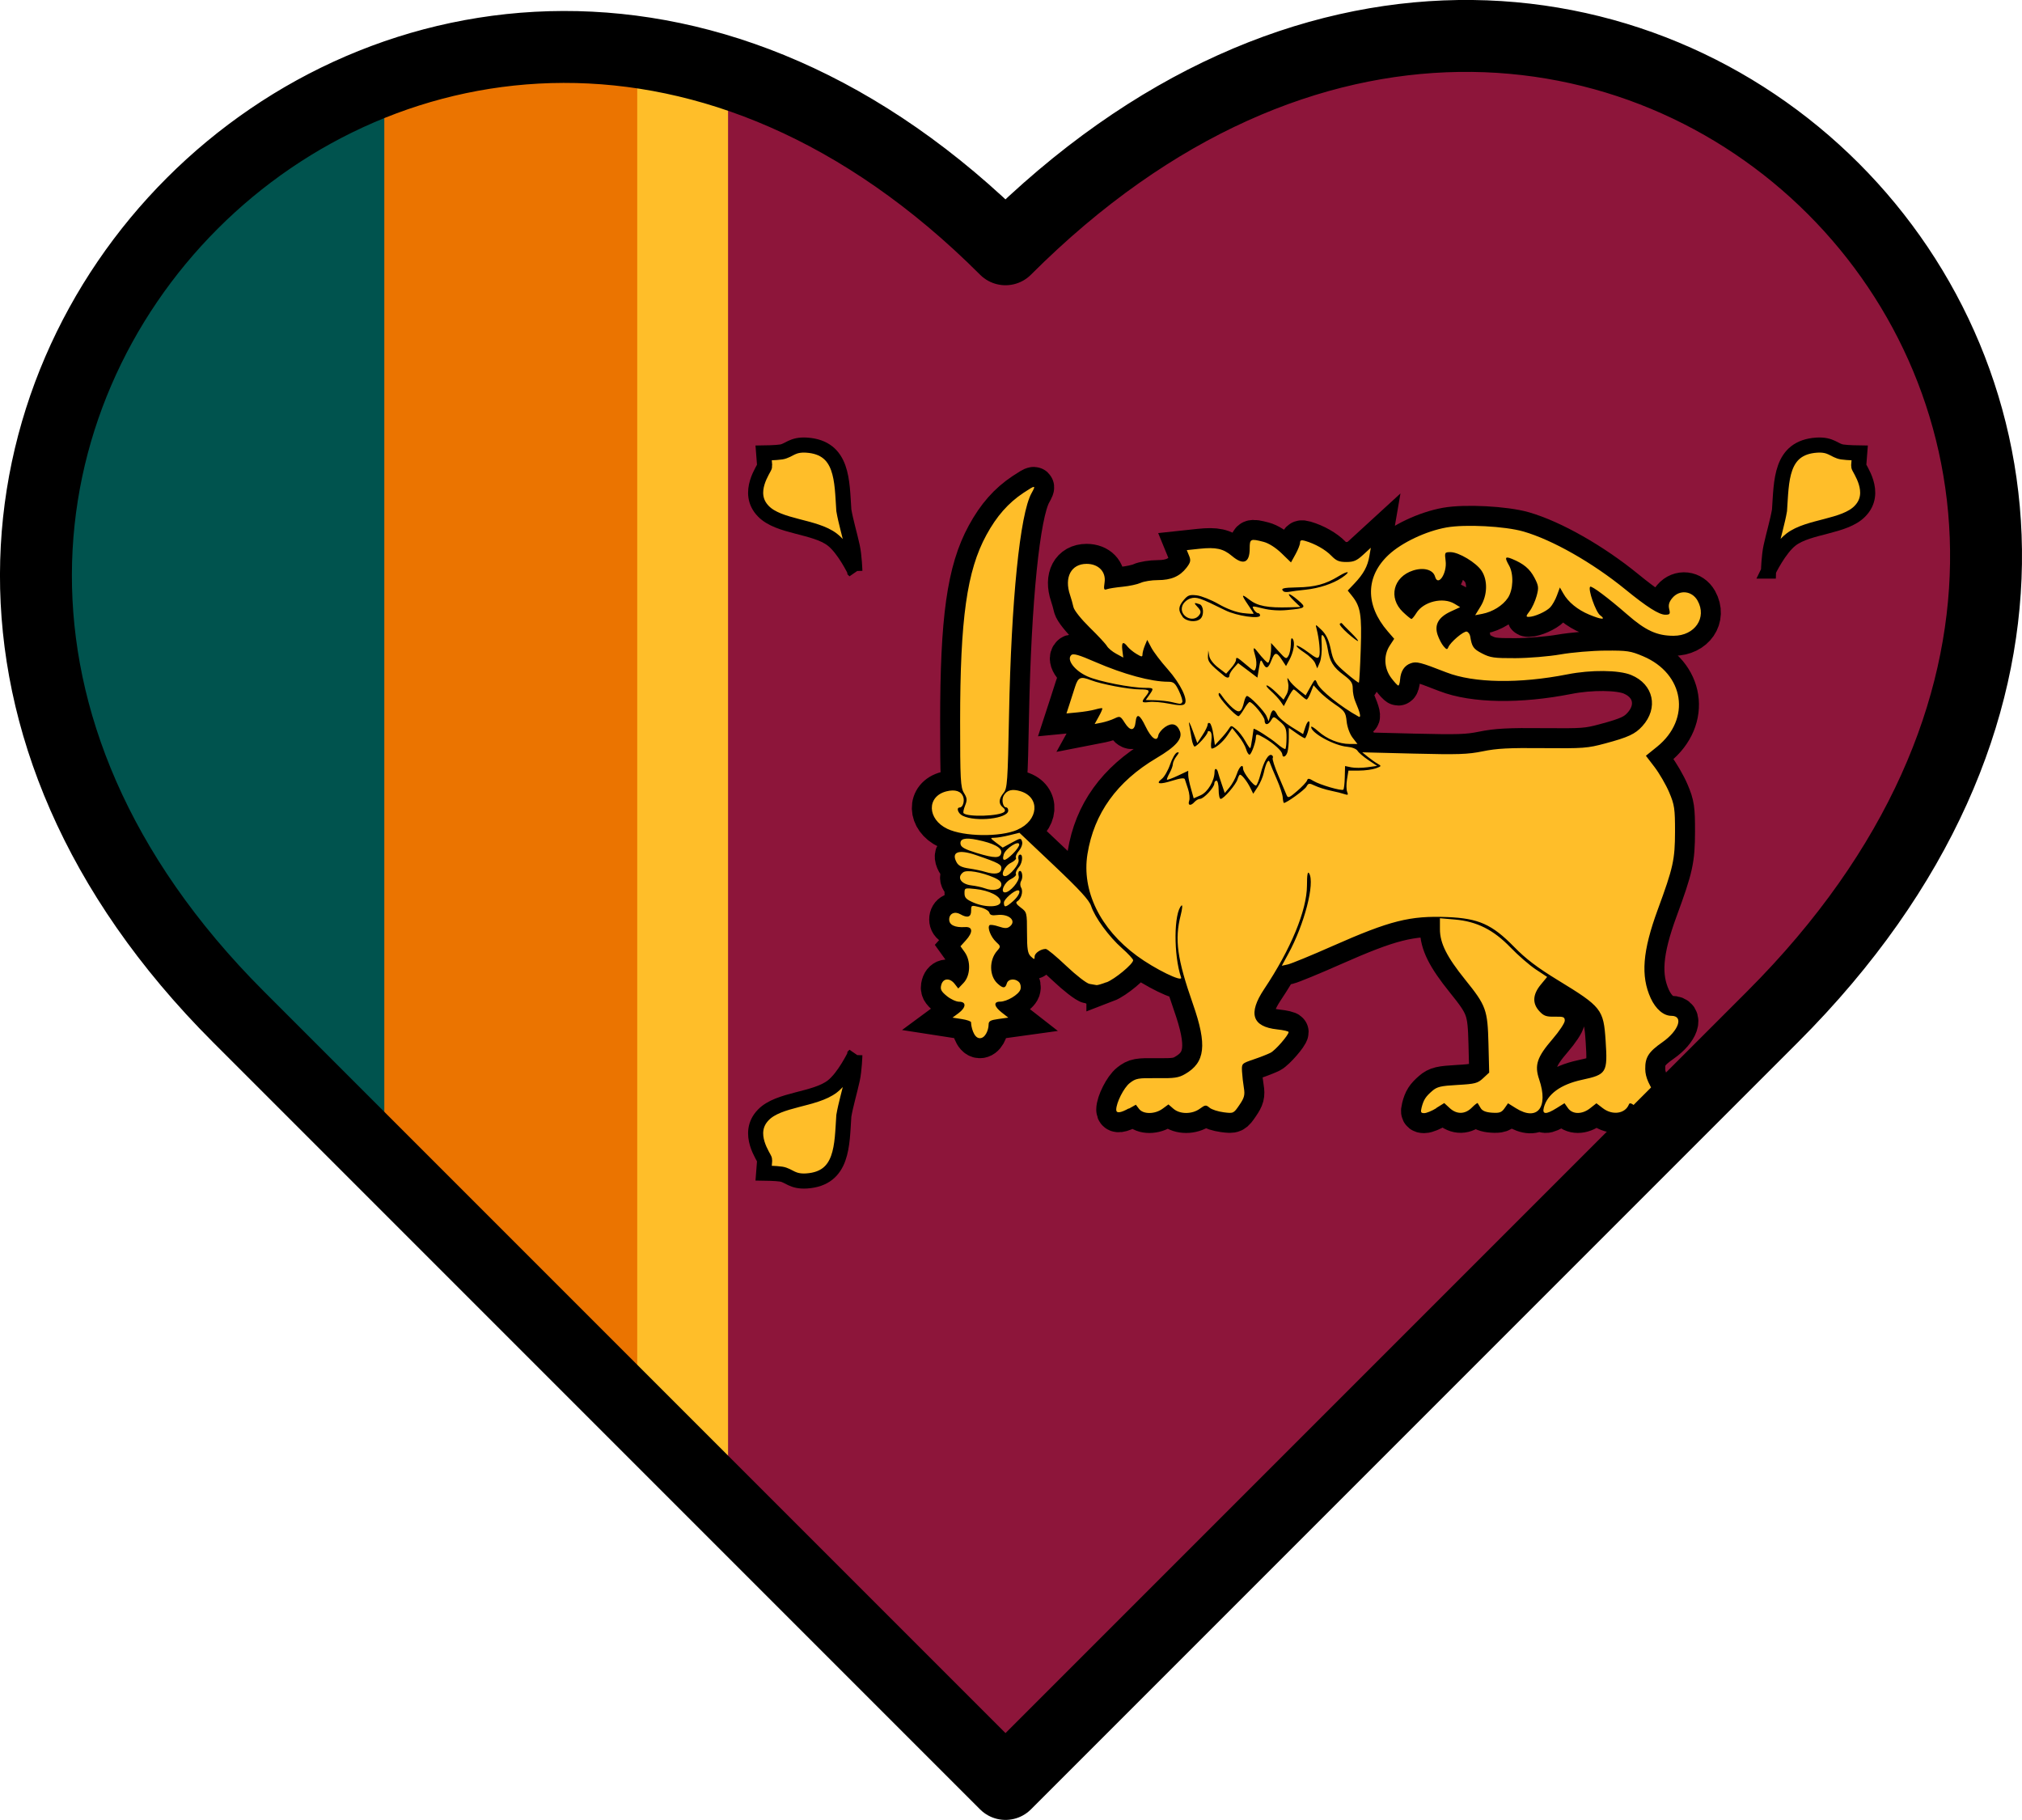 <svg viewBox="0 0 281.17 253.04" xmlns:xlink="http://www.w3.org/1999/xlink" xmlns="http://www.w3.org/2000/svg" data-name="Layer 1" id="Layer_1">
  <defs>
    <style>
      .cls-1, .cls-2 {
        fill: none;
      }

      .cls-3, .cls-2, .cls-4, .cls-5, .cls-6 {
        stroke: #000;
      }

      .cls-3, .cls-4 {
        stroke-width: 5.56px;
      }

      .cls-2 {
        stroke-linecap: round;
        stroke-linejoin: round;
        stroke-width: 10px;
      }

      .cls-7 {
        fill: #eb7400;
      }

      .cls-8 {
        fill: #00534e;
      }

      .cls-9, .cls-4, .cls-5, .cls-6 {
        fill: #ffbe29;
      }

      .cls-10 {
        fill: #8d153a;
      }

      .cls-5 {
        stroke-width: 2.09px;
      }

      .cls-6 {
        stroke-width: 2.1px;
      }

      .cls-11 {
        clip-path: url(#clippath);
      }
    </style>
    <clipPath id="clippath">
      <path d="M139.82,248.04l-106.69-106.69C-46.52,61.7,60.17-44.99,139.82,34.66c82.36-82.36,189.04,24.33,106.69,106.69l-106.69,106.69Z" class="cls-1"></path>
    </clipPath>
  </defs>
  <g class="cls-11">
    <g>
      <path d="M5.65,5h270.52v243.04H5.65V5Z" class="cls-9"></path>
      <path d="M18.28,5h70.33v243.04H18.28V5Z" class="cls-7"></path>
      <path d="M5.65,5h47.79v243.04H5.65V5Z" class="cls-8"></path>
      <path d="M101.24,7.11h174.94v240.92H101.24V7.11Z" class="cls-10"></path>
      <path d="M118.88,146.68s-1.49,3.11-3.14,4.38c-2.44,1.88-7.45,1.74-9.58,3.94-2.55,2.59.2,6,.17,6.3l-.14,1.81s1.72.02,2.44.14c1.09.17,1.51,1.08,3.54.95,5.09-.34,4.89-5.04,5.17-9.06.26-1.53.85-3.52,1.18-5.05.29-1.31.35-3.4.35-3.4h0Z" class="cls-6"></path>
      <g>
        <g id="A">
          <path d="M156.92,154.18l1.03-.58.44.58c.58.77,2.2.76,3.27-.02l.82-.6.69.6c.9.78,2.59.79,3.67,0,.75-.55.86-.56,1.36-.14.3.25,1.17.53,1.94.63,1.38.18,1.4.17,2.21-1.02.68-.99.78-1.39.62-2.36-.12-.76-.21-1.52-.26-2.28-.06-1.12-.05-1.12,1.61-1.69.92-.31,1.99-.73,2.37-.93.67-.35,2.5-2.46,2.5-2.87,0-.11-.72-.28-1.59-.37-3.49-.38-4.08-2.21-1.81-5.61,3.7-5.54,5.93-10.93,5.95-14.37,0-1.54.1-2.05.3-1.72.83,1.36-.65,7.09-2.9,11.2l-.9,1.65.86-.19c.47-.11,3.26-1.25,6.19-2.55,8.03-3.55,10.78-4.24,15.98-4.03,4.35.18,6.2,1.01,9.28,4.15,1.63,1.67,3.2,2.86,6.06,4.61,6.11,3.73,6.37,4.06,6.66,8.44.29,4.45.15,4.69-3.3,5.43-2.95.64-4.79,1.98-5.29,3.84-.26.99.29,1.02,1.78.09l1.09-.68.48.68c.64.9,1.99.9,3.11,0l.85-.67.87.67c1.35,1.05,3.14.79,3.65-.52.1-.25.36-.17.88.27.98.83,3.51,1.19,3.78.54.1-.25-.09-.87-.44-1.37-1.47-2.15-1.93-3.17-1.95-4.34-.03-1.63.47-2.41,2.37-3.73,2.3-1.61,3.01-3.68,1.26-3.68-1.08,0-2.17-.93-2.87-2.45-1.41-3.09-1.14-6.55.98-12.32,2.15-5.85,2.39-6.93,2.4-10.85,0-3.16-.07-3.71-.81-5.45-.45-1.06-1.37-2.64-2.03-3.51l-1.21-1.58,1.56-1.26c4.76-3.85,3.79-10.14-1.94-12.57-1.75-.74-2.19-.81-5.26-.79-1.84.01-4.65.25-6.24.53-1.62.28-4.37.51-6.25.52-2.99.01-3.5-.06-4.66-.66-1.2-.62-1.41-.92-1.64-2.37-.05-.3-.26-.59-.47-.66-.41-.13-2.3,1.47-2.58,2.18-.14.35-.25.33-.65-.14-.27-.31-.64-1.02-.83-1.58-.48-1.41.11-2.46,1.81-3.25l1.32-.61-.78-.47c-1.6-.97-4.33-.31-5.31,1.29-.28.45-.58.82-.68.82s-.62-.43-1.18-.96c-2.07-1.97-1.36-4.89,1.41-5.78,1.48-.47,2.78-.11,3.05.85.41,1.47,1.7-.46,1.47-2.2-.15-1.16-.13-1.2.69-1.2,1.14,0,3.57,1.46,4.32,2.6.87,1.32.81,3.4-.15,4.95l-.75,1.22.99-.19c1.45-.28,2.85-1.16,3.56-2.22.75-1.12.83-3.31.17-4.49-.65-1.14-.57-1.32.38-.94,1.62.66,2.49,1.38,3.14,2.62.59,1.12.62,1.4.3,2.56-.2.72-.63,1.66-.97,2.1-.52.68-.54.79-.12.79.78,0,2.4-.72,2.98-1.32.29-.3.72-1.05.94-1.66l.41-1.11.48.84c.67,1.19,1.98,2.26,3.58,2.93,1.72.72,2.43.76,1.53.09-.61-.45-1.72-3.64-1.38-3.96.2-.18,2.53,1.57,5.19,3.89,2.52,2.2,4.1,2.93,6.41,2.93,2.95,0,4.67-2.51,3.34-4.88-.77-1.38-2.5-1.57-3.5-.39-.46.54-.59.98-.45,1.55.17.7.1.79-.55.79-.86,0-2.55-1.07-5.55-3.52-4.58-3.73-10.15-6.89-14.17-8.05-2.58-.74-8.09-1.03-10.71-.56-2.84.51-6.19,2.09-8.02,3.79-3.24,3.01-3.29,7-.14,10.65l.9,1.04-.61.93c-.89,1.35-.81,3.16.19,4.5.44.59.89,1.07.99,1.07s.22-.38.25-.84c.09-1.17.6-1.95,1.49-2.26.8-.28,1.31-.15,4.95,1.27,3.83,1.49,10.13,1.59,16.83.27,3.28-.65,7.16-.61,8.86.09,3.12,1.28,3.85,4.6,1.55,7.12-.99,1.09-1.95,1.54-5.17,2.4-2.45.66-3.03.7-8.6.65-4.76-.05-6.47.04-8.41.44-2.11.43-3.4.47-9.6.32l-7.16-.18.79.64c.44.35,1.05.79,1.37.96.54.3.52.34-.28.63-.47.17-1.52.31-2.33.31h-1.47l-.2,1.22c-.11.67-.1,1.45.02,1.74.18.42.11.48-.35.32-.31-.11-1.17-.33-1.91-.48s-1.74-.47-2.22-.7c-.81-.38-.9-.37-1.19.14-.26.46-2.75,2.26-3.12,2.26-.06,0-.14-.35-.17-.77s-.39-1.53-.8-2.46-.83-1.94-.94-2.25c-.17-.47-.24-.49-.45-.14-.13.23-.33.87-.44,1.41s-.48,1.42-.83,1.96l-.64.97-.41-.83c-.44-.89-1.17-1.82-1.43-1.82-.09,0-.24.29-.34.63-.2.73-1.93,2.74-2.35,2.74-.16,0-.28-.57-.28-1.27s-.14-1.27-.3-1.27-.3.18-.3.4c0,.54-1.48,2.13-1.97,2.13-.22,0-.56.19-.77.42-.54.61-.99.52-.76-.15.11-.31.04-1.04-.15-1.62l-.45-1.37c-.07-.22-.6-.16-1.72.19-1.81.57-2.41.47-1.48-.25.34-.26.86-1.16,1.15-2s.72-1.59.96-1.66c.33-.1.31.02-.08.53-.28.36-.5.86-.5,1.09s-.21.8-.46,1.25-.41.86-.35.91.75-.2,1.53-.57l1.42-.67v.59c0,.33.18,1.19.39,1.92l.37,1.32.97-.43c.99-.44,1.93-2.02,1.93-3.25,0-.61.36-.51.5.13.04.19.27.9.5,1.58l.42,1.23.66-.78c.36-.43.82-1.27,1.02-1.87.34-1.04.87-1.49.87-.73,0,.54,1.52,2.49,1.81,2.33.14-.08.42-.81.63-1.63.42-1.69,1.1-2.84,1.54-2.59.16.09.23.27.14.4s.26,1.23.78,2.44l1.15,2.72c.19.45.36.39,1.46-.56.68-.59,1.31-1.25,1.38-1.47.11-.33.27-.32.91.07.9.54,3.91,1.42,4.14,1.2.09-.08.18-.85.2-1.71l.04-1.57.87.18c.48.1,1.48.09,2.22-.01l1.36-.19-1.21-.81c-.67-.45-1.34-1.02-1.5-1.28-.17-.28-.76-.51-1.43-.57-1.81-.15-5.03-1.91-5.03-2.75,0-.16.45.11.99.6,1.21,1.08,2.89,1.76,4.35,1.76h1.1l-.68-.88c-.39-.51-.74-1.47-.82-2.25-.13-1.26-.27-1.46-1.61-2.37-.81-.55-1.81-1.37-2.23-1.83l-.76-.83-.39.99c-.21.54-.47.99-.58.99s-.51-.32-.91-.7-.79-.7-.89-.7-.45.52-.77,1.16l-.6,1.16-.46-.67c-.25-.37-.86-1.01-1.34-1.44s-.73-.77-.56-.77.76.44,1.32.99l1.01.99.41-.72c.24-.43.33-1.09.22-1.62-.16-.78-.14-.82.17-.33.19.31.78.9,1.31,1.32l.96.76.66-1.18c.66-1.17.66-1.17.96-.47.4.94,3.29,3.25,5.75,4.6.38.21.22-.51-.48-2.15-.19-.44-.34-1.22-.34-1.75,0-.78-.23-1.12-1.25-1.88-1.47-1.09-1.95-1.87-2.23-3.63-.11-.71-.37-1.51-.57-1.77-.3-.38-.35-.17-.27,1.16.05.89-.06,2.01-.26,2.47l-.36.84-.28-.7c-.15-.39-.84-1.06-1.52-1.5s-1.16-.87-1.06-.95.8.31,1.56.88c1.16.88,1.41.97,1.57.58.19-.45,0-2.42-.36-3.8-.18-.69-.17-.68.7.16.64.63,1,1.37,1.27,2.67.35,1.65.53,1.93,2.09,3.27.94.81,1.76,1.42,1.82,1.37s.18-2.14.26-4.64c.16-4.78-.02-5.92-1.2-7.4l-.61-.76.95-1c1.24-1.31,1.82-2.36,2.06-3.79l.2-1.16-1.08.99c-.88.81-1.3.99-2.32.99s-1.41-.17-2.09-.87c-.82-.85-2.27-1.67-3.66-2.07-.51-.15-.69-.08-.69.26,0,.25-.28.97-.63,1.6l-.63,1.14-1.32-1.28c-.81-.78-1.77-1.39-2.49-1.58-1.83-.47-1.93-.42-1.93.91,0,2.02-.88,2.39-2.47,1.05-1.21-1.02-2.22-1.24-4.51-1l-1.77.19.32.78c.27.65.21.93-.36,1.67-.93,1.2-2.13,1.72-3.99,1.72-.85,0-1.92.17-2.38.38s-1.58.45-2.5.54-1.9.24-2.18.34c-.44.16-.48.03-.34-.94.22-1.48-.85-2.58-2.5-2.58-2.15,0-3.14,1.87-2.3,4.34.18.55.34,1.1.47,1.67.1.46,1.07,1.67,2.25,2.83,1.14,1.11,2.22,2.27,2.4,2.58s.76.79,1.3,1.08l.98.53-.13-1.02c-.14-1.12.11-1.3.72-.51.22.28.77.74,1.24,1.02.73.44.84.44.84.07,0-.24.15-.79.33-1.23l.33-.79.57,1.08c.31.59,1.33,1.94,2.27,2.99,1.81,2.05,2.91,4.33,2.34,4.86-.23.21-.86.2-2.15-.06-1-.2-2.24-.3-2.76-.23-1.05.14-1.13.01-.49-.78.68-.83.57-.97-.76-.97-1.55,0-5.39-.72-6.86-1.29-1.43-.55-1.76-.42-2.19.91l-.77,2.4-.43,1.32,1.55-.15c.85-.08,1.95-.26,2.44-.4s.93-.22.99-.17-.16.57-.48,1.14l-.58,1.05.97-.19c.53-.11,1.33-.36,1.78-.58.78-.37.84-.34,1.45.62.75,1.18,1.36,1.13,1.49-.12.14-1.29.57-1.1,1.39.61.79,1.65,1.61,2.23,1.77,1.25.05-.32.48-.85.94-1.17.94-.65,1.66-.45,2.06.56.42,1.05-.52,2.14-3.26,3.76-5.49,3.25-8.68,7.68-9.59,13.34-.82,5.1,1.74,10.38,6.89,14.16,2.46,1.81,6.38,3.73,6.13,3-1.06-3.1-1.02-9.01.06-10.01.16-.15.11.47-.12,1.37-.86,3.37-.49,6.05,1.71,12.34,1.99,5.69,1.71,8.12-1.1,9.73-.9.52-1.49.6-3.92.57-2.64-.03-2.92.02-3.77.68-.82.64-1.88,2.73-1.88,3.71,0,.53.6.46,1.79-.21h0ZM199.72,154.06l1.11-.69.75.69c.98.91,2.14.89,3.08-.05.41-.41.78-.7.82-.63.14.22.27.45.41.68.23.39.71.59,1.58.65,1.04.07,1.33-.03,1.74-.61l.49-.7,1.09.68c2.98,1.87,4.57-.09,3.24-4-.68-1.99-.3-3.1,1.88-5.63.92-1.07,1.67-2.2,1.68-2.53,0-.52-.17-.59-1.4-.56-1.17.02-1.52-.1-2.13-.76-1-1.08-.94-2.31.18-3.68l.9-1.09-1.59-1.05c-.87-.58-2.45-1.95-3.5-3.04-2.37-2.46-4.69-3.63-7.76-3.89l-2.06-.18v1.52c0,1.95.95,3.84,3.51,7.02,2.92,3.62,3.12,4.18,3.24,8.92l.1,4-.84.78c-.76.71-1.11.8-3.57.94-2.34.13-2.84.25-3.52.84-.91.79-1.19,1.22-1.47,2.31-.16.64-.1.77.37.77.31,0,1.07-.31,1.68-.69h0ZM137.47,142.48c0-.51.23-.64,1.37-.8l1.37-.19-.91-.71c-1.09-.85-1.19-1.51-.23-1.51.95,0,2.57-.97,2.82-1.68.11-.33.04-.78-.16-1-.53-.6-1.54-.51-1.73.15-.2.71-.54.71-1.3,0-1.15-1.06-1.17-3.25-.05-4.53.53-.6.52-.64-.15-1.26-.72-.67-1.24-1.99-.9-2.31.11-.1.68-.02,1.27.18.84.28,1.17.28,1.52.02,1.05-.8-.09-1.83-1.77-1.61-.68.09-.95,0-1.05-.34-.07-.26-.66-.6-1.33-.76-1.19-.29-1.2-.29-1.2.51,0,.88-.51,1.04-1.49.48-.79-.46-1.56-.1-1.56.72,0,.77.79,1.15,2.21,1.06,1.09-.07,1.13.72.1,1.85l-.74.82.59.82c.87,1.22.8,3.25-.15,4.26l-.75.79-.49-.63c-.68-.88-1.61-.82-1.87.12-.17.62-.03.9.76,1.55.53.44,1.31.8,1.72.8,1.03,0,.99.79-.08,1.59l-.84.62,1.29.2c.71.11,1.29.31,1.29.45,0,.54.34,2.17,1.19,2.21.76.04,1.23-1.09,1.25-1.86h0ZM153.85,136.59c1.18-.45,3.72-2.56,3.72-3.08,0-.16-.7-.92-1.56-1.68-1.81-1.6-3.77-4.28-4.28-5.85-.27-.82-1.55-2.22-5.16-5.64l-4.81-4.55-1.39.34c-.76.19-1.69.35-2.07.35-.65,0-.63.05.22.69l.91.68,1.27-.69c1.23-.67,1.27-.67,1.43-.13.09.31-.1.86-.44,1.26-.33.39-.52.83-.42.98s-.22.46-.7.7c-.9.43-1.53,1.85-.82,1.85.64,0,2.06-1.7,1.89-2.28-.08-.29-.04-.6.09-.67.55-.31.52,1.02-.04,1.68-.33.39-.52.83-.42.98s-.22.46-.7.7c-.9.43-1.53,1.85-.82,1.85s2.08-1.63,1.91-2.24c-.09-.32-.06-.64.08-.72.37-.21.57.84.26,1.36-.17.28-.17.66,0,.95.31.54,0,1.59-.57,1.91-.24.14-.08.41.51.85.85.63.87.7.87,3.47,0,2.32.1,2.92.53,3.32.49.45.53.46.53.02,0-.47.85-1.06,1.55-1.06.21,0,1.49,1.07,2.86,2.37,1.38,1.31,2.82,2.42,3.22,2.49l.98.17c.13.02.75-.16,1.37-.4h0ZM139.14,125.36c0-.75-1.58-1.55-3.47-1.75-1.53-.17-1.55-.16-1.55.59,0,.62.24.86,1.29,1.31,1.69.72,3.73.64,3.73-.14h0ZM140.88,125.29c.77-.68,1.14-1.5.67-1.5-.53,0-1.95,1.24-1.95,1.71,0,.73.26.69,1.28-.21ZM139.23,123.08c.07-.42-.2-.7-1-1.06-1.73-.76-3.8-1.12-4.3-.73-.92.7-.31,1.65,1.18,1.82.6.07,1.41.25,1.8.39,1.14.43,2.22.24,2.33-.42h0ZM139.23,120.81c.09-.6-.3-.82-3.52-1.92-2.41-.83-3.47-.44-2.7.99.27.5.72.72,1.73.87.75.11,1.77.32,2.28.48,1.34.41,2.12.26,2.22-.41h0ZM140.85,118.7c.49-.48.88-1.05.88-1.26,0-.69-1.92.53-2.16,1.38-.29,1.01.18.97,1.28-.12ZM139.23,118.55c.11-.69-1.06-1.31-3.36-1.78-1.69-.35-2.43-.15-2.3.61.07.42.63.72,2.22,1.21,2.55.78,3.32.77,3.44-.04h0ZM141.48,115.36c2.95-1.28,3.2-4.51.42-5.35-1.15-.35-1.89-.16-2.33.6-.34.58-.11,1.65.35,1.65.16,0,.28.2.28.44,0,1.12-4.5,1.63-6.34.72-.65-.32-.93-1.15-.39-1.15.4,0,.68-.85.48-1.45-.28-.82-1.12-1.1-2.35-.79-2.76.7-2.68,3.87.13,5.21,2.31,1.1,7.36,1.17,9.75.13h0ZM139.65,112.88c.17-.16.1-.4-.19-.62-.63-.48-.59-1.19.09-2.01.52-.61.58-1.53.76-10.8.31-15.98,1.52-28,3.13-30.88.64-1.15.55-1.15-1.1-.06-2.13,1.41-3.75,3.25-5.18,5.88-2.71,4.97-3.65,11.66-3.65,25.93,0,8.1.06,9.16.53,9.93.45.72.47.99.16,1.76-.2.5-.3.98-.21,1.06.6.56,5.01.41,5.66-.19h0ZM164.4,97.64c.09-.14-.11-.83-.45-1.55-.53-1.11-.75-1.3-1.51-1.3-2.38,0-6.2-1.04-10.14-2.75-2.27-.99-3.06-1.22-3.33-.96-.7.64.46,2.17,2.25,2.97,1.59.71,6.03,1.59,8.06,1.59,1.18,0,1.2.05.53,1l-.49.69,1.33.03c.73.02,1.74.13,2.24.25,1.31.31,1.32.31,1.5.03h0Z" class="cls-4"></path>
          <path d="M178.29,104.84c0-.41-1.24-1.53-2.5-2.25-.99-.57-1.15-.58-1.15-.12,0,.7-.64,2.46-.89,2.46-.14,0-.35-.34-.47-.77s-.59-1.25-1.07-1.84l-.86-1.08-.67,1c-.62.93-1.7,1.84-2.18,1.84-.11,0-.14-.49-.05-1.09.09-.65.02-1.17-.18-1.28-.19-.11-.34-.07-.34.08,0,.35-1.5,2.01-1.81,2.01-.13,0-.31-.48-.41-1.06l-.35-2.04c-.1-.54.11-.17.47.82l.66,1.8.72-1.1c.4-.6.72-1.26.72-1.47s.13-.29.3-.2.39.82.5,1.61l.21,1.44.79-.85c.44-.47.95-1.09,1.13-1.39.34-.53.35-.53,1.02.02.37.31.95,1.05,1.28,1.65.33.6.64,1.04.7.99s.17-.67.27-1.36l.19-1.32c.05-.17,2.38,1.31,3.25,2.06.56.48,1.08.81,1.17.73s.16-.79.16-1.58c0-1.22-.13-1.55-.9-2.21-.88-.77-.9-.77-1.23-.21-.42.73-.92.74-.92.02,0-.52-1.66-2.54-2.09-2.54-.11,0-.46.44-.78.99s-.66.98-.75.98c-.43,0-2.77-2.55-2.77-3.01,0-.37.16-.27.57.34.31.46.94,1.16,1.39,1.54.91.78,1.24.59,1.59-.91.1-.43.27-.77.39-.77.39,0,2.43,2.11,2.72,2.81l.29.7.22-.77c.27-.95.56-.98.99-.12.18.36,1.06,1.11,1.95,1.67l1.63,1.01.33-1.02c.18-.56.42-.88.53-.71.17.25-.26,1.93-.58,2.3-.05.05-.58-.25-1.17-.67l-1.09-.77v1.37c0,.75-.09,1.66-.19,2-.2.68-.72.87-.72.26h0ZM170.16,93.92c-1.94-1.58-2.23-1.94-2.19-2.69l.05-.8.13.77c.07.45.59,1.12,1.24,1.62l1.11.85.68-.77c.38-.42.69-.93.69-1.12.02-.5.11-.46,1.42.65,1.16.99,1.18.99,1.36.35.1-.36.06-1.03-.08-1.49-.38-1.27-.31-1.47.27-.7.29.38.75.92,1.03,1.2.48.48.51.48.69-.14.1-.36.19-1.01.19-1.45v-.8s1.05,1.16,1.05,1.16c.98,1.08,1.07,1.13,1.37.61.18-.3.32-1.04.33-1.63,0-.76.09-.96.28-.67.33.49.1,1.81-.51,2.93l-.44.81-.58-.88c-.74-1.12-.99-1.1-1.46.11-.45,1.15-.74,1.23-1.18.35-.28-.57-.34-.5-.54.7l-.22,1.33-1.34-1.01-1.34-1.01-.6.67c-.33.37-.61.82-.61,1.02-.01.42-.33.43-.82.03h0ZM187.39,88.04c-.7-.62-1.19-1.21-1.08-1.31s.24-.13.28-.07.62.66,1.28,1.31c1.52,1.51,1.21,1.55-.48.07h0ZM164.44,85.73c-.64-.85-.6-1.41.18-2.32.56-.66.82-.75,1.81-.63.63.08,1.99.62,3.02,1.21,1.19.68,2.42,1.13,3.37,1.25.83.1,1.5.13,1.5.08s-.34-.6-.76-1.21c-.99-1.46-.96-1.61.16-.74,1.15.9,2.53,1.16,5.61,1.07l1.5-.04-.87-.84c-1.22-1.18-.84-1.28.5-.14,1.26,1.07,1.18,1.15-1.48,1.4-1.13.11-2.35.03-3.36-.22-1.51-.38-1.57-.37-1.28.13.17.28.43.52.59.52s.29.14.29.32c0,.54-3.26.07-4.83-.71-3.56-1.76-4.01-1.91-4.86-1.65-.47.15-.94.57-1.11,1-.54,1.42,1.52,2.52,2.37,1.27.25-.36.19-.61-.24-1.06-.59-.61-.54-.69.26-.41.57.2.65,1.54.12,2.02-.61.56-1.99.4-2.51-.29h0ZM178.48,82.22c-.45-.41-.1-.51,1.9-.55,2.47-.04,3.97-.45,5.74-1.54,1.42-.87,1.8-.7.46.2-1.23.83-3.15,1.46-5,1.66-.9.09-1.92.22-2.27.29s-.73.04-.84-.06h0Z" class="cls-3"></path>
        </g>
        <g data-name="A" id="A-2">
          <path d="M156.92,154.18l1.03-.58.44.58c.58.77,2.2.76,3.27-.02l.82-.6.69.6c.9.78,2.59.79,3.67,0,.75-.55.86-.56,1.36-.14.3.25,1.17.53,1.94.63,1.38.18,1.4.17,2.21-1.02.68-.99.78-1.39.62-2.36-.12-.76-.21-1.52-.26-2.28-.06-1.12-.05-1.12,1.61-1.69.92-.31,1.99-.73,2.37-.93.67-.35,2.5-2.46,2.5-2.87,0-.11-.72-.28-1.59-.37-3.49-.38-4.08-2.21-1.81-5.61,3.7-5.54,5.93-10.93,5.95-14.37,0-1.54.1-2.05.3-1.72.83,1.36-.65,7.09-2.9,11.2l-.9,1.65.86-.19c.47-.11,3.26-1.25,6.19-2.55,8.03-3.55,10.78-4.24,15.98-4.03,4.35.18,6.2,1.01,9.28,4.15,1.63,1.67,3.2,2.86,6.06,4.61,6.11,3.73,6.37,4.06,6.66,8.44.29,4.45.15,4.69-3.3,5.43-2.95.64-4.79,1.98-5.29,3.84-.26.99.29,1.02,1.78.09l1.09-.68.48.68c.64.9,1.99.9,3.11,0l.85-.67.87.67c1.35,1.05,3.14.79,3.65-.52.1-.25.36-.17.88.27.98.83,3.51,1.19,3.78.54.1-.25-.09-.87-.44-1.37-1.47-2.15-1.93-3.17-1.95-4.34-.03-1.63.47-2.41,2.37-3.73,2.3-1.61,3.01-3.68,1.26-3.68-1.08,0-2.17-.93-2.87-2.45-1.41-3.09-1.14-6.55.98-12.32,2.15-5.85,2.39-6.93,2.4-10.85,0-3.16-.07-3.71-.81-5.45-.45-1.06-1.37-2.64-2.03-3.51l-1.21-1.58,1.56-1.26c4.76-3.85,3.79-10.14-1.94-12.57-1.75-.74-2.19-.81-5.26-.79-1.84.01-4.65.25-6.24.53-1.62.28-4.37.51-6.25.52-2.99.01-3.5-.06-4.66-.66-1.2-.62-1.41-.92-1.64-2.37-.05-.3-.26-.59-.47-.66-.41-.13-2.3,1.47-2.58,2.18-.14.35-.25.33-.65-.14-.27-.31-.64-1.02-.83-1.58-.48-1.41.11-2.46,1.81-3.25l1.32-.61-.78-.47c-1.6-.97-4.33-.31-5.31,1.29-.28.45-.58.82-.68.82s-.62-.43-1.18-.96c-2.07-1.97-1.36-4.89,1.41-5.78,1.48-.47,2.78-.11,3.05.85.41,1.47,1.7-.46,1.47-2.2-.15-1.16-.13-1.2.69-1.2,1.14,0,3.57,1.46,4.32,2.6.87,1.32.81,3.4-.15,4.95l-.75,1.22.99-.19c1.45-.28,2.85-1.16,3.56-2.22.75-1.12.83-3.31.17-4.49-.65-1.14-.57-1.32.38-.94,1.62.66,2.49,1.38,3.14,2.62.59,1.12.62,1.4.3,2.56-.2.72-.63,1.66-.97,2.1-.52.68-.54.79-.12.79.78,0,2.4-.72,2.98-1.32.29-.3.72-1.05.94-1.66l.41-1.11.48.84c.67,1.19,1.98,2.26,3.58,2.93,1.72.72,2.43.76,1.53.09-.61-.45-1.72-3.64-1.38-3.96.2-.18,2.53,1.57,5.19,3.89,2.52,2.2,4.1,2.93,6.41,2.93,2.95,0,4.67-2.51,3.34-4.88-.77-1.38-2.5-1.57-3.5-.39-.46.54-.59.98-.45,1.55.17.7.1.79-.55.79-.86,0-2.55-1.07-5.55-3.52-4.58-3.73-10.15-6.89-14.17-8.05-2.58-.74-8.09-1.03-10.71-.56-2.84.51-6.19,2.09-8.02,3.79-3.24,3.01-3.29,7-.14,10.65l.9,1.04-.61.93c-.89,1.35-.81,3.16.19,4.5.44.59.89,1.07.99,1.07s.22-.38.25-.84c.09-1.17.6-1.95,1.49-2.26.8-.28,1.31-.15,4.95,1.27,3.83,1.49,10.13,1.59,16.83.27,3.28-.65,7.16-.61,8.86.09,3.12,1.28,3.85,4.6,1.55,7.12-.99,1.09-1.95,1.54-5.17,2.4-2.45.66-3.03.7-8.6.65-4.76-.05-6.47.04-8.41.44-2.11.43-3.4.47-9.6.32l-7.16-.18.79.64c.44.35,1.05.79,1.37.96.54.3.52.34-.28.63-.47.17-1.52.31-2.33.31h-1.47l-.2,1.22c-.11.67-.1,1.45.02,1.74.18.42.11.48-.35.32-.31-.11-1.17-.33-1.91-.48s-1.74-.47-2.22-.7c-.81-.38-.9-.37-1.19.14-.26.46-2.75,2.26-3.12,2.26-.06,0-.14-.35-.17-.77s-.39-1.53-.8-2.46-.83-1.94-.94-2.25c-.17-.47-.24-.49-.45-.14-.13.23-.33.87-.44,1.41s-.48,1.42-.83,1.96l-.64.97-.41-.83c-.44-.89-1.17-1.82-1.43-1.82-.09,0-.24.29-.34.63-.2.73-1.93,2.74-2.35,2.74-.16,0-.28-.57-.28-1.27s-.14-1.27-.3-1.27-.3.18-.3.4c0,.54-1.48,2.13-1.97,2.13-.22,0-.56.19-.77.42-.54.61-.99.52-.76-.15.11-.31.04-1.04-.15-1.62l-.45-1.37c-.07-.22-.6-.16-1.72.19-1.81.57-2.41.47-1.48-.25.34-.26.86-1.16,1.15-2s.72-1.59.96-1.66c.33-.1.31.02-.08.53-.28.36-.5.86-.5,1.09s-.21.8-.46,1.25-.41.86-.35.91.75-.2,1.53-.57l1.42-.67v.59c0,.33.18,1.19.39,1.92l.37,1.32.97-.43c.99-.44,1.93-2.02,1.93-3.25,0-.61.36-.51.5.13.04.19.27.9.5,1.58l.42,1.23.66-.78c.36-.43.82-1.27,1.02-1.87.34-1.04.87-1.49.87-.73,0,.54,1.52,2.49,1.81,2.33.14-.08.42-.81.63-1.63.42-1.69,1.1-2.84,1.54-2.59.16.09.23.27.14.4s.26,1.23.78,2.44l1.15,2.72c.19.45.36.39,1.46-.56.68-.59,1.31-1.25,1.38-1.47.11-.33.27-.32.91.07.9.54,3.91,1.42,4.14,1.2.09-.08.18-.85.2-1.71l.04-1.57.87.18c.48.1,1.48.09,2.22-.01l1.36-.19-1.21-.81c-.67-.45-1.34-1.02-1.5-1.28-.17-.28-.76-.51-1.43-.57-1.81-.15-5.03-1.91-5.03-2.75,0-.16.45.11.99.6,1.21,1.08,2.89,1.76,4.35,1.76h1.1l-.68-.88c-.39-.51-.74-1.47-.82-2.25-.13-1.26-.27-1.46-1.61-2.37-.81-.55-1.81-1.37-2.23-1.83l-.76-.83-.39.99c-.21.54-.47.99-.58.99s-.51-.32-.91-.7-.79-.7-.89-.7-.45.52-.77,1.16l-.6,1.16-.46-.67c-.25-.37-.86-1.01-1.34-1.44s-.73-.77-.56-.77.76.44,1.32.99l1.01.99.41-.72c.24-.43.33-1.09.22-1.62-.16-.78-.14-.82.17-.33.19.31.78.9,1.31,1.32l.96.76.66-1.18c.66-1.17.66-1.17.96-.47.4.94,3.29,3.25,5.75,4.6.38.21.22-.51-.48-2.15-.19-.44-.34-1.22-.34-1.75,0-.78-.23-1.12-1.25-1.88-1.47-1.09-1.95-1.87-2.23-3.63-.11-.71-.37-1.51-.57-1.77-.3-.38-.35-.17-.27,1.16.05.89-.06,2.01-.26,2.47l-.36.84-.28-.7c-.15-.39-.84-1.06-1.52-1.5s-1.16-.87-1.06-.95.8.31,1.56.88c1.16.88,1.41.97,1.57.58.19-.45,0-2.42-.36-3.8-.18-.69-.17-.68.7.16.64.63,1,1.37,1.27,2.67.35,1.65.53,1.93,2.09,3.27.94.81,1.76,1.42,1.82,1.37s.18-2.14.26-4.64c.16-4.78-.02-5.92-1.2-7.4l-.61-.76.95-1c1.24-1.31,1.82-2.36,2.06-3.79l.2-1.16-1.08.99c-.88.81-1.3.99-2.32.99s-1.41-.17-2.09-.87c-.82-.85-2.27-1.67-3.66-2.07-.51-.15-.69-.08-.69.26,0,.25-.28.97-.63,1.6l-.63,1.14-1.32-1.28c-.81-.78-1.77-1.39-2.49-1.58-1.83-.47-1.93-.42-1.93.91,0,2.02-.88,2.39-2.47,1.05-1.21-1.02-2.22-1.24-4.51-1l-1.77.19.32.78c.27.65.21.93-.36,1.67-.93,1.2-2.13,1.72-3.99,1.72-.85,0-1.92.17-2.38.38s-1.58.45-2.5.54-1.9.24-2.18.34c-.44.16-.48.03-.34-.94.22-1.48-.85-2.58-2.5-2.58-2.15,0-3.14,1.87-2.3,4.34.18.55.34,1.1.47,1.67.1.46,1.07,1.67,2.25,2.83,1.14,1.11,2.22,2.27,2.4,2.58s.76.79,1.3,1.08l.98.53-.13-1.02c-.14-1.12.11-1.3.72-.51.22.28.77.74,1.24,1.02.73.44.84.44.84.07,0-.24.15-.79.33-1.23l.33-.79.57,1.08c.31.59,1.33,1.94,2.27,2.99,1.81,2.05,2.91,4.33,2.34,4.86-.23.21-.86.2-2.15-.06-1-.2-2.24-.3-2.76-.23-1.05.14-1.13.01-.49-.78.68-.83.57-.97-.76-.97-1.55,0-5.39-.72-6.86-1.29-1.43-.55-1.76-.42-2.19.91l-.77,2.4-.43,1.32,1.55-.15c.85-.08,1.95-.26,2.44-.4s.93-.22.99-.17-.16.57-.48,1.14l-.58,1.05.97-.19c.53-.11,1.33-.36,1.78-.58.78-.37.84-.34,1.45.62.75,1.18,1.36,1.13,1.49-.12.14-1.29.57-1.1,1.39.61.79,1.65,1.61,2.23,1.77,1.25.05-.32.48-.85.94-1.17.94-.65,1.66-.45,2.06.56.42,1.05-.52,2.14-3.26,3.76-5.49,3.25-8.68,7.68-9.59,13.34-.82,5.1,1.74,10.38,6.89,14.16,2.46,1.81,6.38,3.73,6.13,3-1.06-3.1-1.02-9.01.06-10.01.16-.15.11.47-.12,1.37-.86,3.37-.49,6.05,1.71,12.34,1.99,5.69,1.71,8.12-1.1,9.73-.9.52-1.49.6-3.92.57-2.64-.03-2.92.02-3.77.68-.82.64-1.88,2.73-1.88,3.71,0,.53.6.46,1.79-.21h0ZM199.72,154.06l1.11-.69.75.69c.98.91,2.14.89,3.08-.05.41-.41.78-.7.82-.63.14.22.27.45.41.68.23.39.71.59,1.58.65,1.04.07,1.33-.03,1.74-.61l.49-.7,1.09.68c2.98,1.87,4.57-.09,3.24-4-.68-1.99-.3-3.1,1.88-5.63.92-1.07,1.67-2.2,1.68-2.53,0-.52-.17-.59-1.4-.56-1.17.02-1.52-.1-2.13-.76-1-1.08-.94-2.31.18-3.68l.9-1.09-1.59-1.05c-.87-.58-2.45-1.95-3.5-3.04-2.37-2.46-4.69-3.63-7.76-3.89l-2.06-.18v1.52c0,1.95.95,3.84,3.51,7.02,2.92,3.62,3.12,4.18,3.24,8.92l.1,4-.84.78c-.76.71-1.11.8-3.57.94-2.34.13-2.84.25-3.52.84-.91.79-1.19,1.22-1.47,2.31-.16.64-.1.77.37.77.31,0,1.07-.31,1.68-.69h0ZM137.47,142.48c0-.51.23-.64,1.37-.8l1.37-.19-.91-.71c-1.09-.85-1.19-1.51-.23-1.51.95,0,2.57-.97,2.82-1.68.11-.33.04-.78-.16-1-.53-.6-1.54-.51-1.73.15-.2.71-.54.71-1.3,0-1.15-1.06-1.17-3.25-.05-4.53.53-.6.52-.64-.15-1.26-.72-.67-1.24-1.99-.9-2.31.11-.1.68-.02,1.27.18.84.28,1.17.28,1.52.02,1.05-.8-.09-1.83-1.77-1.61-.68.09-.95,0-1.05-.34-.07-.26-.66-.6-1.33-.76-1.19-.29-1.2-.29-1.2.51,0,.88-.51,1.04-1.49.48-.79-.46-1.56-.1-1.56.72,0,.77.79,1.15,2.21,1.06,1.09-.07,1.13.72.1,1.85l-.74.82.59.82c.87,1.22.8,3.25-.15,4.26l-.75.79-.49-.63c-.68-.88-1.61-.82-1.87.12-.17.62-.03.9.76,1.55.53.44,1.31.8,1.72.8,1.03,0,.99.79-.08,1.59l-.84.62,1.29.2c.71.11,1.29.31,1.29.45,0,.54.34,2.17,1.19,2.21.76.04,1.23-1.09,1.25-1.86h0ZM153.85,136.59c1.18-.45,3.72-2.56,3.72-3.08,0-.16-.7-.92-1.56-1.68-1.81-1.6-3.77-4.28-4.28-5.85-.27-.82-1.55-2.22-5.16-5.64l-4.81-4.55-1.39.34c-.76.19-1.69.35-2.07.35-.65,0-.63.05.22.69l.91.68,1.27-.69c1.23-.67,1.27-.67,1.43-.13.09.31-.1.86-.44,1.26-.33.39-.52.83-.42.98s-.22.46-.7.7c-.9.43-1.53,1.85-.82,1.85.64,0,2.06-1.7,1.89-2.28-.08-.29-.04-.6.09-.67.55-.31.52,1.02-.04,1.68-.33.39-.52.83-.42.98s-.22.46-.7.7c-.9.43-1.53,1.85-.82,1.85s2.08-1.63,1.91-2.24c-.09-.32-.06-.64.08-.72.37-.21.57.84.26,1.36-.17.28-.17.66,0,.95.31.54,0,1.59-.57,1.91-.24.14-.08.41.51.85.85.63.87.7.87,3.47,0,2.32.1,2.92.53,3.32.49.45.53.46.53.02,0-.47.85-1.06,1.55-1.06.21,0,1.49,1.07,2.86,2.37,1.38,1.31,2.82,2.42,3.22,2.49l.98.17c.13.02.75-.16,1.37-.4h0ZM139.14,125.36c0-.75-1.58-1.55-3.47-1.75-1.53-.17-1.55-.16-1.55.59,0,.62.24.86,1.29,1.31,1.69.72,3.73.64,3.73-.14h0ZM140.88,125.29c.77-.68,1.14-1.5.67-1.5-.53,0-1.95,1.24-1.95,1.71,0,.73.26.69,1.28-.21ZM139.23,123.08c.07-.42-.2-.7-1-1.06-1.73-.76-3.8-1.12-4.3-.73-.92.7-.31,1.65,1.18,1.82.6.07,1.41.25,1.8.39,1.14.43,2.22.24,2.33-.42h0ZM139.23,120.81c.09-.6-.3-.82-3.52-1.92-2.41-.83-3.47-.44-2.7.99.27.5.72.72,1.73.87.75.11,1.77.32,2.28.48,1.34.41,2.12.26,2.22-.41h0ZM140.85,118.7c.49-.48.88-1.05.88-1.26,0-.69-1.92.53-2.16,1.38-.29,1.01.18.97,1.28-.12ZM139.23,118.55c.11-.69-1.06-1.31-3.36-1.78-1.69-.35-2.43-.15-2.3.61.07.42.63.72,2.22,1.21,2.55.78,3.32.77,3.44-.04h0ZM141.48,115.36c2.95-1.28,3.2-4.51.42-5.35-1.15-.35-1.89-.16-2.33.6-.34.58-.11,1.65.35,1.65.16,0,.28.2.28.44,0,1.12-4.5,1.63-6.34.72-.65-.32-.93-1.15-.39-1.15.4,0,.68-.85.48-1.45-.28-.82-1.12-1.1-2.35-.79-2.76.7-2.68,3.87.13,5.21,2.31,1.1,7.36,1.17,9.75.13h0ZM139.65,112.88c.17-.16.1-.4-.19-.62-.63-.48-.59-1.19.09-2.01.52-.61.58-1.53.76-10.8.31-15.98,1.52-28,3.13-30.88.64-1.15.55-1.15-1.1-.06-2.13,1.41-3.75,3.25-5.18,5.88-2.71,4.97-3.65,11.66-3.65,25.93,0,8.1.06,9.16.53,9.93.45.72.47.99.16,1.76-.2.5-.3.98-.21,1.06.6.56,5.01.41,5.66-.19h0ZM164.4,97.64c.09-.14-.11-.83-.45-1.55-.53-1.11-.75-1.3-1.51-1.3-2.38,0-6.2-1.04-10.14-2.75-2.27-.99-3.06-1.22-3.33-.96-.7.64.46,2.17,2.25,2.97,1.59.71,6.03,1.59,8.06,1.59,1.18,0,1.2.05.53,1l-.49.69,1.33.03c.73.02,1.74.13,2.24.25,1.31.31,1.32.31,1.5.03h0Z" class="cls-9"></path>
          <path d="M178.29,104.84c0-.41-1.24-1.53-2.5-2.25-.99-.57-1.15-.58-1.15-.12,0,.7-.64,2.46-.89,2.46-.14,0-.35-.34-.47-.77s-.59-1.25-1.07-1.84l-.86-1.08-.67,1c-.62.93-1.7,1.84-2.18,1.84-.11,0-.14-.49-.05-1.09.09-.65.02-1.17-.18-1.28-.19-.11-.34-.07-.34.08,0,.35-1.5,2.01-1.81,2.01-.13,0-.31-.48-.41-1.06l-.35-2.04c-.1-.54.11-.17.47.82l.66,1.8.72-1.1c.4-.6.72-1.26.72-1.47s.13-.29.3-.2.39.82.5,1.61l.21,1.44.79-.85c.44-.47.95-1.09,1.13-1.39.34-.53.35-.53,1.02.02.37.31.95,1.05,1.28,1.65.33.6.64,1.04.7.99s.17-.67.27-1.36l.19-1.32c.05-.17,2.38,1.31,3.25,2.06.56.48,1.08.81,1.17.73s.16-.79.16-1.58c0-1.22-.13-1.55-.9-2.21-.88-.77-.9-.77-1.23-.21-.42.73-.92.74-.92.02,0-.52-1.66-2.54-2.09-2.54-.11,0-.46.44-.78.99s-.66.98-.75.98c-.43,0-2.77-2.55-2.77-3.01,0-.37.16-.27.57.34.31.46.94,1.16,1.39,1.54.91.78,1.24.59,1.59-.91.1-.43.27-.77.39-.77.39,0,2.43,2.11,2.72,2.81l.29.7.22-.77c.27-.95.56-.98.99-.12.18.36,1.06,1.11,1.95,1.67l1.63,1.01.33-1.02c.18-.56.42-.88.53-.71.17.25-.26,1.93-.58,2.3-.05.05-.58-.25-1.17-.67l-1.09-.77v1.37c0,.75-.09,1.66-.19,2-.2.68-.72.87-.72.26h0ZM170.16,93.92c-1.94-1.58-2.23-1.94-2.19-2.69l.05-.8.13.77c.07.45.59,1.12,1.24,1.62l1.11.85.68-.77c.38-.42.69-.93.69-1.12.02-.5.11-.46,1.42.65,1.16.99,1.18.99,1.36.35.1-.36.06-1.03-.08-1.49-.38-1.27-.31-1.47.27-.7.29.38.75.92,1.03,1.2.48.48.51.48.69-.14.1-.36.19-1.01.19-1.45v-.8s1.05,1.16,1.05,1.16c.98,1.08,1.07,1.13,1.37.61.18-.3.32-1.04.33-1.63,0-.76.09-.96.28-.67.33.49.1,1.81-.51,2.93l-.44.81-.58-.88c-.74-1.12-.99-1.1-1.46.11-.45,1.15-.74,1.23-1.18.35-.28-.57-.34-.5-.54.7l-.22,1.33-1.34-1.01-1.34-1.01-.6.67c-.33.37-.61.82-.61,1.02-.01.42-.33.43-.82.03h0ZM187.39,88.04c-.7-.62-1.19-1.21-1.08-1.31s.24-.13.28-.07.62.66,1.28,1.31c1.52,1.51,1.21,1.55-.48.07h0ZM164.44,85.73c-.64-.85-.6-1.41.18-2.32.56-.66.82-.75,1.81-.63.63.08,1.99.62,3.02,1.21,1.19.68,2.42,1.13,3.37,1.25.83.1,1.5.13,1.5.08s-.34-.6-.76-1.21c-.99-1.46-.96-1.61.16-.74,1.15.9,2.53,1.16,5.61,1.07l1.5-.04-.87-.84c-1.22-1.18-.84-1.28.5-.14,1.26,1.07,1.18,1.15-1.48,1.4-1.13.11-2.35.03-3.36-.22-1.51-.38-1.57-.37-1.28.13.17.28.43.52.59.52s.29.14.29.32c0,.54-3.26.07-4.83-.71-3.56-1.76-4.01-1.91-4.86-1.65-.47.15-.94.57-1.11,1-.54,1.42,1.52,2.52,2.37,1.27.25-.36.19-.61-.24-1.06-.59-.61-.54-.69.26-.41.57.2.65,1.54.12,2.02-.61.56-1.99.4-2.51-.29h0ZM178.48,82.22c-.45-.41-.1-.51,1.9-.55,2.47-.04,3.97-.45,5.74-1.54,1.42-.87,1.8-.7.46.2-1.23.83-3.15,1.46-5,1.66-.9.09-1.92.22-2.27.29s-.73.04-.84-.06h0Z"></path>
        </g>
      </g>
      <g>
        <path d="M245.92,146.71s1.49,3.11,3.14,4.38c2.44,1.88,7.45,1.74,9.57,3.93,2.55,2.58-.2,6-.17,6.29l.14,1.8s-1.72.02-2.44.14c-1.09.17-1.51,1.08-3.53.94-5.09-.34-4.88-5.03-5.17-9.04-.26-1.53-.85-3.52-1.18-5.05-.29-1.31-.35-3.39-.35-3.39h0Z" class="cls-5"></path>
        <path d="M245.91,79.4s1.49-3.11,3.14-4.38c2.44-1.88,7.45-1.74,9.58-3.94,2.55-2.59-.2-6-.17-6.3l.14-1.8s-1.72-.02-2.44-.14c-1.09-.17-1.51-1.08-3.54-.95-5.09.34-4.88,5.04-5.17,9.06-.26,1.53-.85,3.52-1.18,5.05-.29,1.31-.35,3.4-.35,3.4h0ZM118.88,79.41s-1.49-3.11-3.14-4.38c-2.44-1.88-7.45-1.74-9.58-3.94-2.55-2.59.2-6,.17-6.3l-.14-1.81s1.72-.02,2.44-.14c1.09-.17,1.51-1.08,3.54-.95,5.09.34,4.89,5.04,5.17,9.06.26,1.53.85,3.52,1.18,5.05.29,1.31.35,3.4.35,3.4h0Z" class="cls-6"></path>
      </g>
    </g>
  </g>
  <path d="M139.82,248.04l-106.69-106.69C-46.52,61.7,60.17-44.99,139.82,34.66c82.36-82.36,189.04,24.33,106.69,106.69l-106.69,106.69Z" class="cls-2"></path>
</svg>
